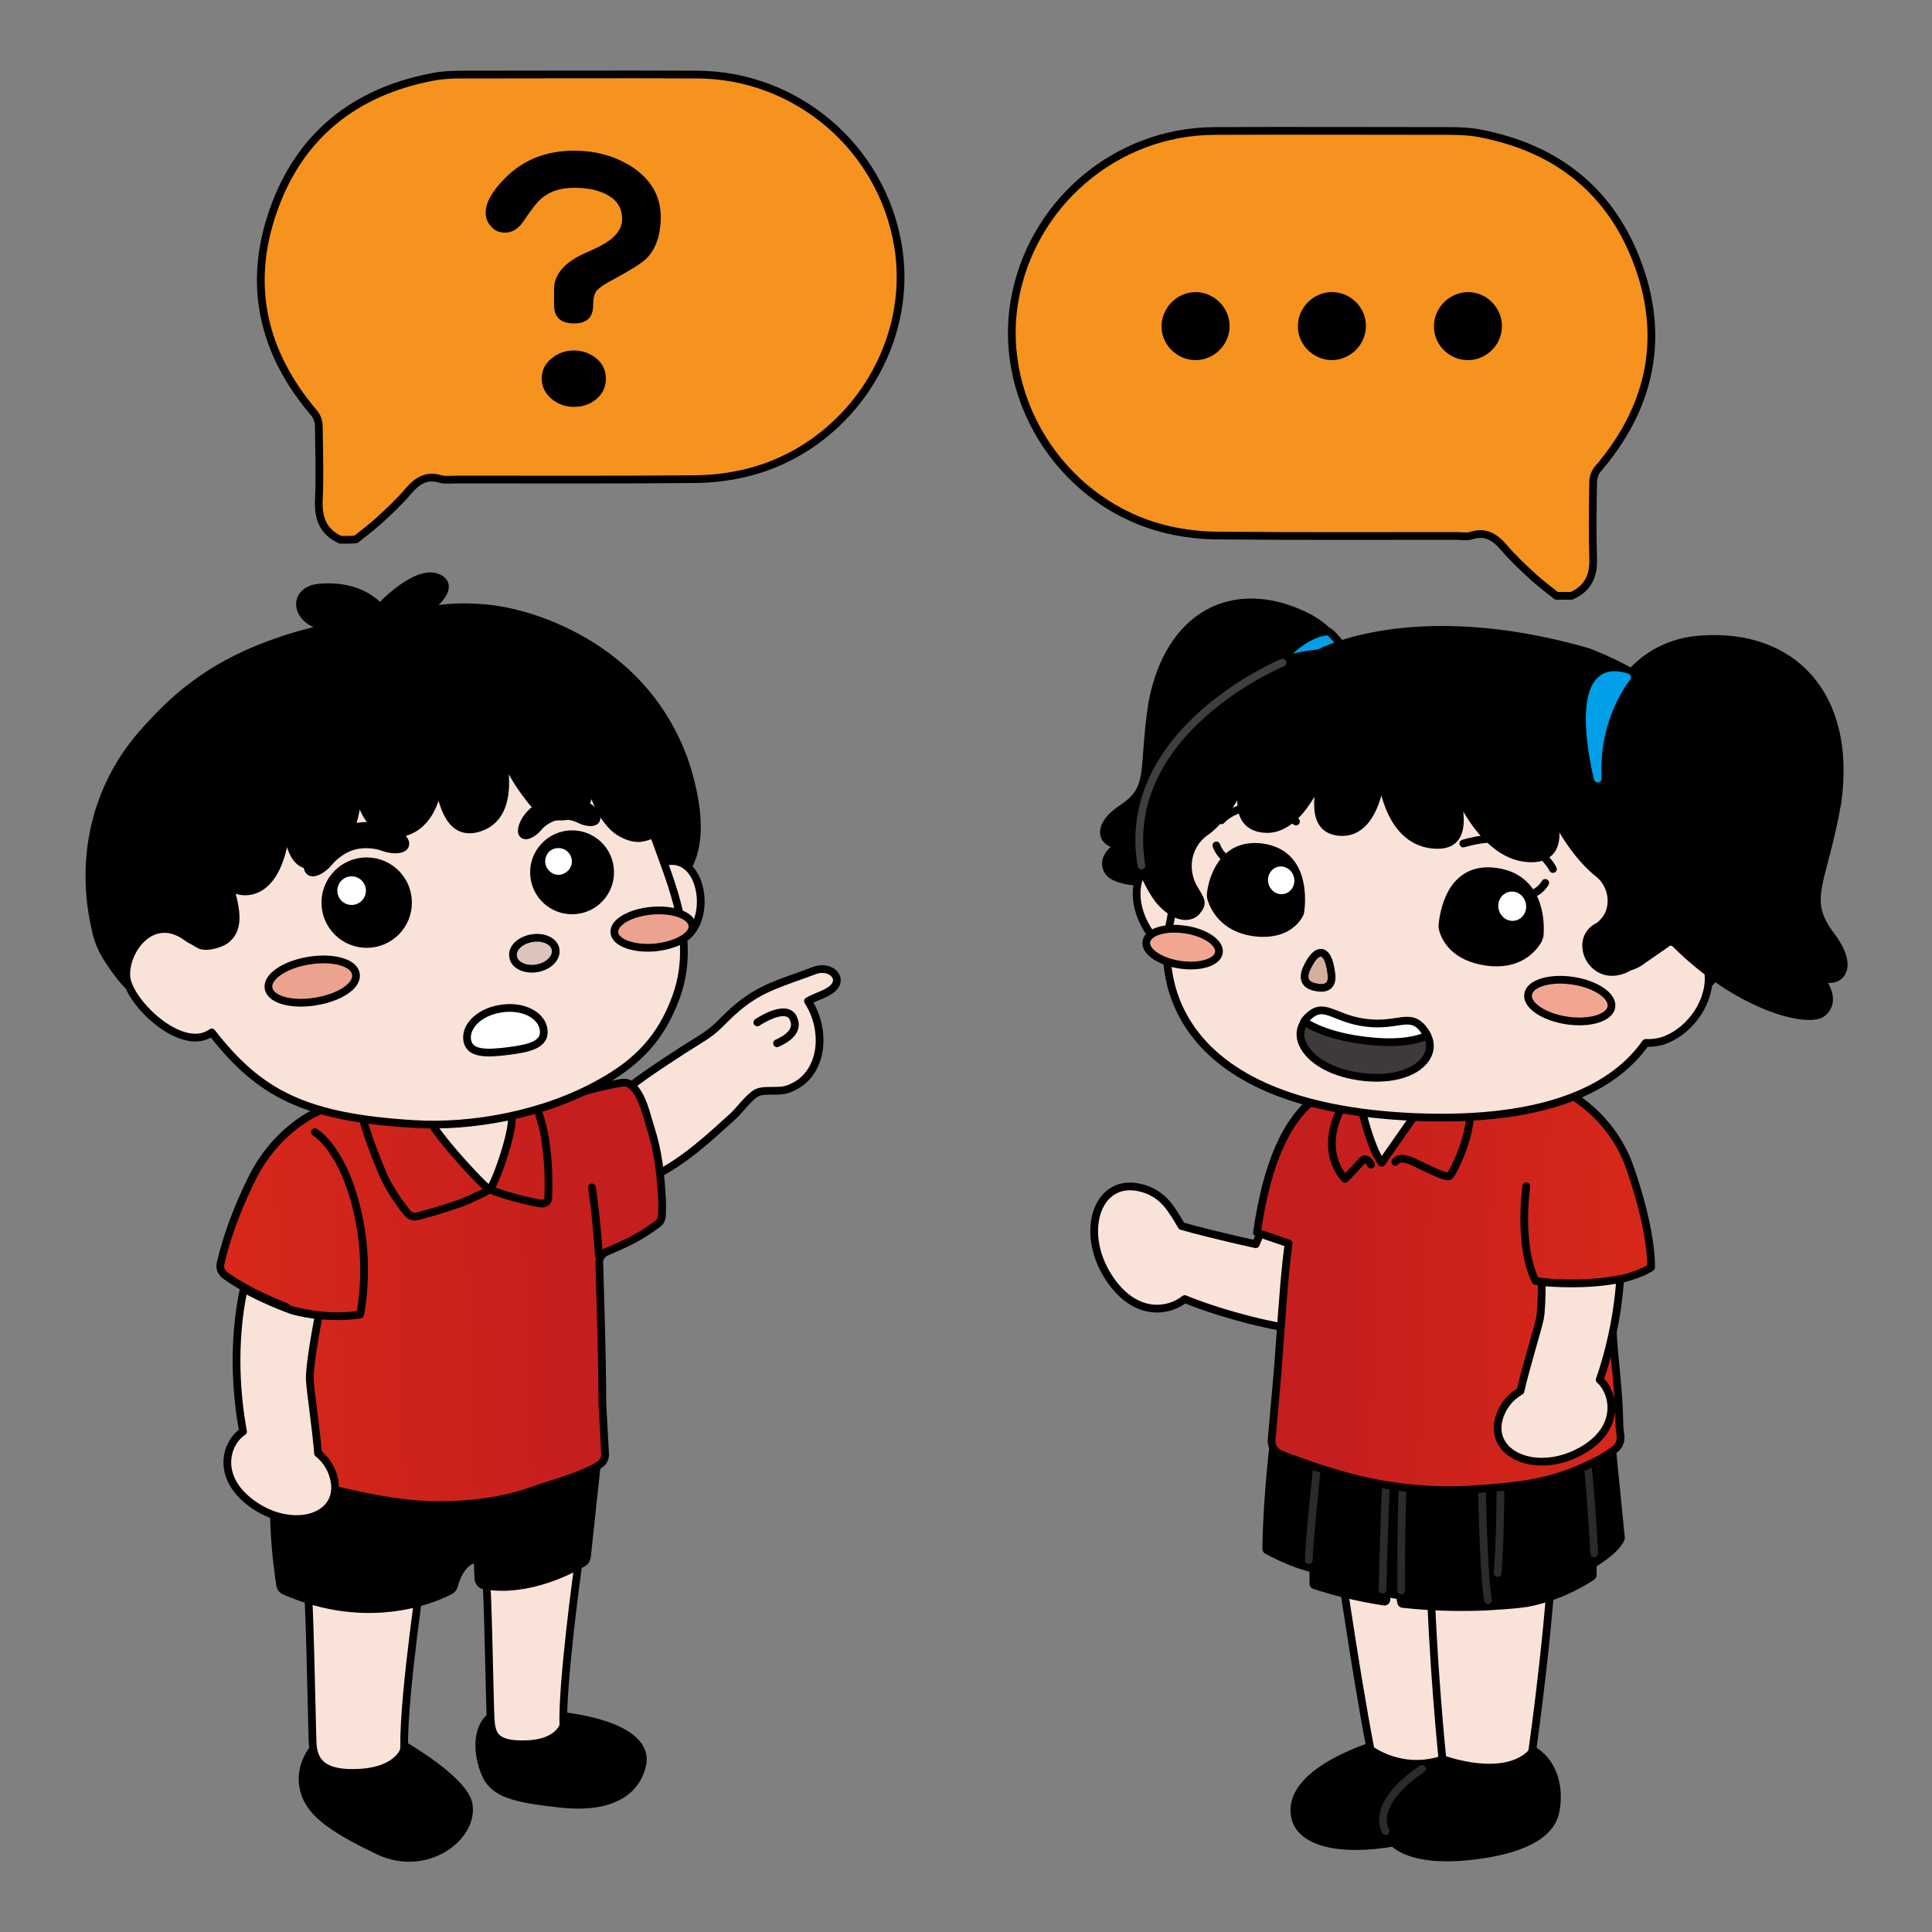 <?xml version="1.0" encoding="utf-8"?>
<!-- Generator: Adobe Illustrator 25.0.0, SVG Export Plug-In . SVG Version: 6.00 Build 0)  -->
<svg version="1.1" id="圖層_1" xmlns="http://www.w3.org/2000/svg" xmlns:xlink="http://www.w3.org/1999/xlink" x="0px" y="0px"
	 viewBox="0 0 500 500" style="enable-background:new 0 0 500 500;" xml:space="preserve">
<rect x="0" y="0" width="500" height="500" fill="#808080" stroke="none"/>
<style type="text/css">
	.st0{stroke:#000000;stroke-width:2;stroke-linecap:round;stroke-linejoin:round;stroke-miterlimit:10;}
	.st1{fill:#F9E2D7;stroke:#000000;stroke-width:2;stroke-linecap:round;stroke-linejoin:round;stroke-miterlimit:10;}
	.st2{fill:none;stroke:#000000;stroke-width:2;stroke-linecap:round;stroke-linejoin:round;stroke-miterlimit:10;}
	.st3{fill:url(#SVGID_1_);stroke:#000000;stroke-width:2;stroke-miterlimit:10;}
	.st4{stroke:#000000;stroke-width:2;stroke-miterlimit:10;}
	.st5{fill:#FFFFFF;}
	.st6{stroke:#000000;stroke-width:2;stroke-miterlimit:10;}
	.st7{fill:#DDC4BA;stroke:#000000;stroke-width:2;stroke-linecap:round;stroke-linejoin:round;stroke-miterlimit:10;}
	.st8{fill:#EBA28F;stroke:#000000;stroke-width:2;stroke-linecap:round;stroke-linejoin:round;stroke-miterlimit:10;}
	.st9{fill:#FFFFFF;stroke:#000000;stroke-width:2;stroke-linecap:round;stroke-linejoin:round;stroke-miterlimit:10;}
	.st10{fill:#253037;stroke:#000000;stroke-width:2;stroke-linecap:round;stroke-linejoin:round;stroke-miterlimit:10;}
	.st11{stroke:#000000;stroke-width:3;stroke-linecap:round;stroke-linejoin:round;stroke-miterlimit:10;}
	.st12{fill:none;stroke:#2B2B2B;stroke-width:2;stroke-linecap:round;stroke-linejoin:round;stroke-miterlimit:10;}
	.st13{fill:url(#SVGID_2_);stroke:#000000;stroke-width:2;stroke-linecap:round;stroke-linejoin:round;stroke-miterlimit:10;}
	.st14{fill:#009FE8;stroke:#000000;stroke-width:2;stroke-linecap:round;stroke-linejoin:round;stroke-miterlimit:10;}
	.st15{fill:#F9E2D7;stroke:#000000;stroke-width:2;stroke-linecap:round;stroke-linejoin:round;stroke-miterlimit:9.999;}
	.st16{fill:#3E3A39;stroke:#000000;stroke-width:2;stroke-linecap:round;stroke-linejoin:round;stroke-miterlimit:10;}
	.st17{fill:#D5AF9D;stroke:#000000;stroke-width:2;stroke-linecap:round;stroke-linejoin:round;stroke-miterlimit:10;}
	.st18{fill:#F2A692;stroke:#000000;stroke-width:2;stroke-linecap:round;stroke-linejoin:round;stroke-miterlimit:9.999;}
	.st19{fill:#F2A692;stroke:#000000;stroke-width:2;stroke-linecap:round;stroke-linejoin:round;stroke-miterlimit:9.999;}
	.st20{fill:#009FE8;stroke:#009FE8;stroke-width:2;stroke-linecap:round;stroke-linejoin:round;stroke-miterlimit:10;}
	.st21{fill:none;stroke:#3F3F3F;stroke-width:2;stroke-linecap:round;stroke-linejoin:round;stroke-miterlimit:10;}
	.st22{fill:#F6921E;stroke:#000000;stroke-width:2;stroke-linecap:round;stroke-linejoin:round;stroke-miterlimit:10;}
</style>
<g>
	<path class="st0" d="M85.8,447.9c0,0-8.9,5.8-7.3,14.6c1.1,6.1,6.5,10.3,19.5,16.5c12.2,5.8,24.6-3.4,23.3-11.9
		c-0.9-6.3-16.6-15.3-16.6-15.3L85.8,447.9z"/>
	<path class="st0" d="M133.8,442.6c-10.2-1-11.3,8.9-8.3,16.2c2.2,5.5,7.8,6.7,19.5,8c15.5,1.7,20.1-5,21.2-10
		c2.3-10.6-20.6-12.7-20.6-12.7S138.2,443,133.8,442.6z"/>
	<path class="st1" d="M79.2,405c0.9,3.6,1.5,41.5,1.7,46c0.2,5.3,3.1,8.2,11.8,7.8c7.5-0.3,10.5-3.4,11.5-5.1
		c0.3-0.5,0.4-1.1,0.4-1.8c-0.2-13.5,5-47.9,5-47.9L79.2,405z"/>
	<path class="st1" d="M125.6,406.2c0.7,3.1,1.1,35.2,1.4,39.1c0.3,3.8,1.3,6.4,9.4,6.1s9.4-4.8,9.4-4.8c-0.4-11,3.8-41.3,3.8-41.3
		L125.6,406.2z"/>
	<path class="st0" d="M153.3,373.8c-11.6-1.8-77.6-11.8-80.9,1.5c-3.1,12.7-0.6,30.4,0.1,34.9c0.1,0.7,0.5,1.2,1.1,1.5
		c22.2,9.7,39.4,1.8,43-0.1c0.4-0.2,0.7-0.7,0.9-1.2c1.9-7.2,6.1-7,6.1-7l0.2,5.1c0.1,1,0.7,1.7,1.5,1.8c11.3,2,22.7-4.1,25.7-5.9
		c0.5-0.3,0.8-0.9,0.9-1.5l2.9-27C154.9,374.9,154.2,374,153.3,373.8z"/>
	<g>
		<path class="st1" d="M163.2,281.1c3.7-3,13.7-9.5,17.8-12c5.1-3.1,5.4-4.6,9.9-8.4c6.1-5.1,11-6.2,19.8-9.5c4.4-1.7,8.1,2.3,4.3,5
			c-1.6,1.2-4.1,1.8-5.9,2.9c4.9,7.4,4.2,19.3-5,22.7c-2.6,1-6.1,0-8.2,1c-2,1-4.5,4.5-6.1,6c-6.3,5.7-12.5,11.5-20.2,15.4
			c-3.4,1.7-4.5,2.9-6.7-0.4c-0.9-1.5-2.8-9.7-3.1-15.5C159.8,285.5,161,282.8,163.2,281.1L163.2,281.1z"/>
		<path class="st2" d="M201.1,270c1.8-0.8,6.1-3,4.1-6.7c-2-3.6-9.2,1.3-9.2,1.3"/>
	</g>
	
		<linearGradient id="SVGID_1_" gradientUnits="userSpaceOnUse" x1="-1794.158" y1="900.442" x2="-1679.271" y2="900.442" gradientTransform="matrix(-0.999 3.610675e-02 3.610675e-02 0.999 -1653.408 -501.4)">
		<stop  offset="0.232" style="stop-color:#C51E1E"/>
		<stop  offset="0.403" style="stop-color:#CA211D"/>
		<stop  offset="0.984" style="stop-color:#D72819"/>
	</linearGradient>
	<path class="st3" d="M155.9,363.3c-0.1-16.7-0.7-31.3-0.8-36.5c-0.1-1.2,0.7-2.3,1.8-2.8c6.8-2.9,9.1-4.2,13.2-7.2
		c0.7-0.4,1.1-1.2,1.2-2c0.1-1.5,0.1-3.7,0-4.7c-0.3-6.1-1-12.3-2.9-18.1c-1.1-3.4-2.1-8.7-5-11.1c-0.6-0.6-1.5-0.8-2.3-0.7
		c-7.6,1.2-15.9,3.9-22.1,6.5c-0.8,0.3-1.6,0.3-2.4-0.1c-5-2.2-31.6,0-35.3,0.1c-2.9,0.1-5.8,0.1-8.7,0.3c-0.3,0-0.5-0.1-0.6-0.3
		c-0.4-0.6-1-1-1.6-1.1c-2.6-0.2-6.6,1-10.7,3.4c-6.1,3.7-11,9.1-14.3,15.6c-2.4,4.8-6.1,12.9-8.3,22.3c-0.3,1.2,0.1,2.3,1.1,3.1
		c2.3,1.7,7.2,4.8,15.3,8c1.2,0.4,1.9,1.6,1.8,2.9c-0.2,4.2-0.7,14-1,22.1c-0.3,7.5-0.3,13.5-0.3,16.5c0,1.2,0.8,2.3,1.9,2.7
		c3.4,1.3,9.3,3,11.7,3.6c8.9,2.1,18.3,3.9,27.4,3.7c7.7-0.1,15.4-1.1,22.7-3.7c3.1-1.2,14.5-4.2,17.9-7.1c0.7-0.6,1-1.4,1-2.3
		L155.9,363.3z"/>
	<path class="st1" d="M64,388.2c10.1,8.4,23.4,5.4,22.7-3.9c-0.4-3.9-2.3-6.5-4.4-8.2c-0.4-5.6-1.9-15.6-2.1-18.7
		c-0.3-3.9,2.3-17,2.3-17l0,0c-2-0.2-4.3-0.6-6.7-1.2c-5.5-2-9.6-4-12.7-5.7c-3.1,14.5-1.8,28.4-0.2,37
		C59.1,372.8,55.6,381.1,64,388.2z"/>
	<path class="st1" d="M132.2,288.5c1.4,2-3.4,16.5-5.5,19.5c-3.3-2.7-17.6-18.3-16.6-21C113.9,286.6,132.4,285.8,132.2,288.5z"/>
	<path class="st2" d="M126.9,307.9c3.5,1.4,9,2.9,13.2,3.6c1,0.1,1.8-0.6,1.8-1.5c0.1-4,0.1-7.9-0.4-12c-0.4-3.1-0.5-4.8-2-9.7"/>
	<path class="st2" d="M93.5,287.1c0.1,1.1,0.3,2,0.5,2.8c1.3,4.6,3.4,10,5.1,14c1.5,3.4,3.7,6.7,6,9.6c1,1.3,1.7,1.6,3.2,1.2
		c2.6-0.7,5.6-1.5,9.9-3c1.7-0.5,4.2-1.6,8.5-3.8"/>
	<path class="st2" d="M75.8,339.1c9.5,2.6,17.4,1.1,17.4,1.1s2.5-11.4-0.3-24.8C89.2,297.3,81.5,293,81.5,293"/>
	<path class="st2" d="M155,324.9c-0.7-10.7-1.8-17.6-1.8-17.6"/>
	<g>
		<path class="st0" d="M24.7,240.3L24.7,240.3c0.5,2.8,1.6,5.4,3.2,7.9c5,7.7,9.3,11.7,18.3,14.7c-0.5-0.2,0.1,1.5,0,0.9
			c13.1-7.5,26.7-7.9,41.1-11c14.5-3.1,28.5-9.1,43.2-12.1c11.7-2.4,18.3-8.6,29.7-7.3l5.1-1c17.3-2.8,17.2-19,12-35
			c-12-34.4-47.5-39.4-47.5-39.4c-4.3-0.9-13.5-1.4-19.1,0.2v-0.5c0,0,7.2-5.2,3.3-7.8c-5.5-3.7-15.7,7.3-15.7,7.3
			s-4.7-6.2-15.9-5.1c-7.1,0.8-6.4,9.3,3,10.3c-5.2,1-11.9,2.8-18.9,5.7c-15.2,6.2-23.5,15-28.5,20.5
			C24.1,203.6,20.7,223,24.7,240.3z"/>
		<path class="st1" d="M166.8,228.5c-1.2,4.7,0.9,21.9,11,13.7c7.3-5.8,3-25.8-9.6-17.3C166.8,230.4,166.8,227.6,166.8,228.5z"/>
		<path class="st1" d="M165.5,216.9c-2.1,0.1-4.2-0.9-5.8-2c-3.6-2.8-6.7-8.9-6.4-13.2c-0.1-0.2-0.2-0.2-0.4-0.3
			c0,2.3-0.3,4.8-1.6,7c-1.4,2.4-4.4,3.1-7.2,2.9c-3.9-0.4-6-3.2-8-5.9c-1.4-1.9-2.6-3.7-3.7-5.8c-0.8-1.4-1.5-4-2.6-5.2
			c1.2,5.6,2.8,17-5.7,19.8c-7.9,2.6-9.5-6.6-10.7-11.3c-2,16.8-19.7,17.2-20.7,0c0.1,6.1-2.2,18.4-9.8,20.7
			c-6.9,2.1-8.2-5.1-8.6-10.3c-0.7,5-1.9,13.1-7,16.3c-1.9,1.2-4.6,1.5-6.5,0.5c-0.6-0.3-1-0.9-1.2-0.5c0.8,4,3.3,10.5-1.4,13.8
			c-1.5,1-5.2,2-6.7,1l-1.9-1.1c-0.5-0.2-0.9-0.5-1.3-0.8c-9.6-6.9-17,5-15.4,11.4c1.8,6.8,14.6,18.6,21.9,13.3
			c12.4,15.9,24.1,22,52.4,23.7c14.6,0.9,33.3-2.3,48.1-10.6c9.8-5.4,15.8-11.8,19.6-22.1c5.5-14.9-1-28.9-5.8-42.4
			C168.3,216.3,166.7,216.8,165.5,216.9z"/>
		<g>
			<ellipse class="st4" cx="94.9" cy="233.6" rx="10.7" ry="10.7"/>
			<circle class="st5" cx="91" cy="230.5" r="3.7"/>
		</g>
		<g>
			<path class="st6" d="M147.7,215.9c5.4-0.2,10,4,10.2,9.5c0.2,5.4-4,10-9.5,10.2c-5.4,0.2-10-4-10.2-9.5
				C138,220.7,142.3,216.1,147.7,215.9z"/>
			<path class="st5" d="M144.4,219.5c1.9-0.1,3.5,1.4,3.6,3.3c0.1,1.9-1.5,3.5-3.3,3.6c-1.9,0.1-3.5-1.5-3.6-3.3
				C141,221.1,142.5,219.5,144.4,219.5z"/>
		</g>
		<path class="st6" d="M79.8,225.1c0.9,1.8,3.9-0.2,5.3-1.9s3.8-3.6,6.5-4.3c2.6-0.7,5.7-0.4,7.7,0.4c2.1,0.8,5.8,0.9,5.6-1.1
			c-0.2-2-6-6.1-14.5-3.8S78.8,223.2,79.8,225.1z"/>
		<path class="st6" d="M135.1,215.5c0.6,1.6,3,0.1,4.1-1.2c1.1-1.4,3-2.7,5.1-3.1c2-0.4,4.3,0.1,5.8,0.9c1.6,0.8,4.3,1.2,4.3-0.5
			s-4.3-5.7-10.8-4.4C137.1,208.5,134.6,213.8,135.1,215.5z"/>
		<path class="st7" d="M137.7,242.8c3-0.5,5.8,0.8,6.1,3s-1.9,4.3-4.9,4.8s-5.8-0.8-6.1-3C132.4,245.4,134.6,243.3,137.7,242.8z"/>
		<path class="st8" d="M80,248.6c6.2-1,11.7,0.5,12.1,3.5c0.5,3-4.2,6.1-10.5,7.1c-6.2,1-11.7-0.5-12.1-3.5
			C69,252.8,73.7,249.6,80,248.6z"/>
		<path class="st8" d="M168.6,235.7c5.6-0.5,10.3,1.2,10.6,3.8s-4,5.1-9.6,5.7c-5.6,0.5-10.3-1.2-10.6-3.8
			C158.7,238.7,163.1,236.2,168.6,235.7z"/>
		<path class="st9" d="M120.9,269.1c0.5,3.8,5.2,3.6,10.7,2.9c5.5-0.7,9.6-1.7,9.1-5.5s-5.3-6.3-10.8-5.5
			C124.4,261.7,120.4,265.4,120.9,269.1z"/>
	</g>
</g>
<g>
	<path class="st1" d="M330.3,309.3L325,322c0,0-10.3-2.2-19.2-4.7c-1.7-3-3.2-5-3.2-5c-1.8-2.4-4.7-4.7-9.1-5.2
		c-10.5-1.1-14.3,13.8-5.2,25.4c6.5,8.2,14.3,6.9,18.3,3.7c10.2,4.2,25.4,7.8,29.5,7.7c4.8-0.2,9.3-29.6,9.3-29.6L330.3,309.3z"/>
	<g>
		<g>
			<path class="st0" d="M358.1,450.9c0,0-25.1,6.7-23,19c0.9,5.9,9.1,9.3,23.4,7.3c10.9-1.6,16.1-3.1,18.2-9.5
				c2.8-8.5,1.9-20.1-7.6-18.9C365,449.4,358.1,450.9,358.1,450.9z"/>
			<path class="st0" d="M381.4,452.2c0,0-25.4,6.8-23.4,20c1,6.4,9.3,9.9,23.9,8c11-1.4,19.5-4.8,20.7-11.6
				c1.7-9.3-3.2-17.6-12.9-17.3C385.7,451.5,381.4,452.2,381.4,452.2z"/>
			<path class="st1" d="M345.4,394.8c0,0,5.1,36.4,9.3,58c0,0,8.1,6.2,18.8,2.5c0,0,15.8,5.9,23-1.8c0,0,5.9-41.7,5.3-58.9
				L345.4,394.8z"/>
			<path class="st2" d="M373.3,455.3c0,0-2.7-26.1-3.2-50.3"/>
			<path class="st10" d="M394.6,448.9"/>
		</g>
		<path class="st11" d="M340.4,405.6v4.2c4.7,1.5,10.6,3.1,17.9,4.2v-2.3c0,0,2.2,0.5,4.4,0.7l0.4,2.2c6.3,0.7,13.3,1,21.2,0.7
			c1.2-0.1,7.7-0.4,10.5-0.9l0,0c0.1,0,0.2,0,0.2,0c7.2-1.4,12.7-4.2,16.7-6.8v-3.1c0,0,6-3.4,7.3-6.5l0,0l-2.5-25.1l-86.1-1.8
			c0,0-2,15.1-2.2,29.7C330.9,402.2,335.2,404.4,340.4,405.6z"/>
		<path class="st12" d="M340.9,379.2c0,0-2,18.4-2.2,24.6"/>
		<path class="st12" d="M357.8,411.4c0,0,0.5-21.7,1-28.6"/>
		<path class="st12" d="M362.6,411.6c0,0,0-22,0.5-28"/>
		<path class="st12" d="M410.7,377.3c0,0,1,8.3,1.9,24.7"/>
		<path class="st12" d="M383.5,382.7c0,0,0.3,24.1,1.6,31.4"/>
		<path class="st12" d="M388.3,379.7c0,0,0.2,14.7-0.7,27.4"/>
		<path class="st12" d="M368,457.8c0,0-13.2,8.2-9.4,16.1"/>
		
			<linearGradient id="SVGID_2_" gradientUnits="userSpaceOnUse" x1="324.615" y1="175.739" x2="427.093" y2="172.036" gradientTransform="matrix(1 0 0 -1 0 502)">
			<stop  offset="0.232" style="stop-color:#C51E1E"/>
			<stop  offset="0.403" style="stop-color:#CA211D"/>
			<stop  offset="0.984" style="stop-color:#D72819"/>
		</linearGradient>
		<path class="st13" d="M427.3,328c0,0,0.5-8.7-5.5-25.9c-5.2-14.8-18.3-20.9-20.6-21.3c-3-3-4.2-0.4-6.9-3.6
			c-5.9-6.8-9.5-6.4-18.2-6.7c-8.2-0.3-20.8,0.2-28.1,4.6c-2.8,1.7-4.6,5.1-6.1,8.1c-0.4,0.8-1,0.1-1.3,0.9
			c-7.6,5.6-12.7,16.8-15.3,34.9l8.2,2.8c-0.9,6.4-1.4,13.1-2.5,28.5c-0.3,4.6-0.9,10.7-1.9,22.2c-0.2,1.7,0.8,3.2,2.4,3.9
			c5.6,2.2,12.2,4.4,17.8,5.9c10.6,2.8,21.8,3.9,32.7,3.1c10.4-0.8,18-1.3,28.2-5.9c2.3-1,5.4-2.6,7.8-4.5c1-0.8,1.5-2,1.4-3.3
			c-0.1-1-0.3-2-0.3-3.1c-0.1-6.5-0.8-12.9-1.4-19.3c-0.5-5.7-0.6-11.7-0.6-17.8C424.1,330.3,427.3,328,427.3,328z"/>
		<path class="st1" d="M351.6,283.9c0,0,2.9,13.4,6,17l12.3-17.6L351.6,283.9z"/>
		<path class="st2" d="M361.1,300.7c0,0,0.9-1.8,4.7,0c3.8,1.8,8.6,4.3,9.4,3.6c0.8-0.7,7.6-13.7,4.5-21.3"/>
		<path class="st2" d="M354.8,301.4c0,0-1.2-2.4-2.4-0.9c-1.3,1.5-4.3,4.6-4.3,4.6s-7.7-7.2,0-20.1"/>
	</g>
	<path class="st2" d="M395,307c0,0-2.2,15.2,2.4,24.5c0,0,7.9,1.5,19.5,0"/>
	<path class="st1" d="M414,357.1c2.2-6.3,4.6-15.6,5.3-26.1c-8.5,1.8-18.3,1-20.3,0.8c0,3.7-0.1,7.7-0.5,9.6
		c-0.7,3.1-3.8,13.1-5,18.6c-2.4,1.4-4.7,3.7-5.7,7.6c-2.1,9.4,10.9,14.4,22.3,7.4C419.8,369,417.5,360.1,414,357.1z"/>
	<g>
		<path class="st0" d="M348.9,193.4c-3.2,9.6-9.5,17.8-17.8,23.4c-21.1,14.5-42.1,12.7-44.3,8.7c-2.5-4.3,3.8-7.3,3.8-7.3
			c-4.2,1.4-8.4-3.5-0.3-8.9c8.2-5.4,5.2-9.5,7.9-27.3c4.3-23,20.9-31.3,39-22.9C348.6,164.3,354.2,177.2,348.9,193.4z"/>
		<path class="st14" d="M326.3,180.4c5.5-14.9,16.7-17.7,17.8-16.8c1.1,0.8,4,4.5,4,4.5S320.8,195.3,326.3,180.4z"/>
		<g>
			<path class="st0" d="M338.1,194.6c4.8,14.4,100.5,77.4,111.5,45.5c9-26-1.3-57-38.7-71.4c-45.3-13-69.4,0.3-69.4,0.3
				S333.3,180.2,338.1,194.6z"/>
			<path class="st0" d="M393.9,185.2c0,0,5.8,98.3,39.8,76.6s6.3-63.9,6.3-63.9L393.9,185.2z"/>
			
				<ellipse transform="matrix(0.816 -0.579 0.579 0.816 -79.895 220.542)" class="st15" cx="306" cy="235.6" rx="10.4" ry="14.8"/>
			<path class="st1" d="M366.4,289.1c35,1.4,51.8-8.2,59.5-19.2c1.3,0.1,2.6-0.1,4-0.4c6.7-2,12.2-9.1,12.3-16.1
				c0.1-6.7-4.7-10.7-11-9.5c-2-11.5,3.6-24.2-5.1-43.8c-8.8-19.9-27.7-26.8-58.1-28s-49.4,4.2-58.8,23.2c-9.3,19-3.8,32.5-6.5,43.9
				C300,250.7,301.3,286.4,366.4,289.1z"/>
			<path class="st0" d="M299.9,232.9L299.9,232.9L299.9,232.9c3.6,4.2,7.3,5.2,9.6,3.2l0,0c2.1-2.5,1.4-2.9-0.8-6.7
				c-0.3-0.6-0.6-1.3-0.8-2c-1.4-4.6,0.3-9.5,4.1-12.1c6.3-4.4,10.7-15.3,10.7-15.3s-5.4,13.5,4.3,14.5c9.7,1.1,15.4-15.3,15.4-15.3
				c-1.1,5.5-3.7,15.4,4.2,16.1c9.9,0.9,11-15.6,11-15.6c-0.2-0.2-0.2-2.4-0.2-5.1h0.4c-0.1,3-0.1,5.4-0.3,5.6
				c0,0,1.1,17.2,13.3,18.4c9.9,1,6.8-9.6,5.6-15.5c0,0,6.7,18,18.8,19c12.1,1,5.7-13.8,5.7-13.8S406,220,413.6,226
				c3.5,2.7,4.6,8,2.1,11.7c-0.7,0.9-1.4,1.8-2.5,2.3c-6.4,3.7-0.6,15.5,8.5,10.2l0,0c1.1-0.3,2.4-0.9,3.5-1.8l5.2-3.6
				c1.8-1.2,3.4-2.6,4.8-4.2c4-4.3,5.9-7.6,7.1-13.3c1.4-6.8-17.2-33.5-17.2-33.5s-17.6-22.4-18.6-22c-0.3,0.1-3.7,1.3-8.6,2.8
				c-9.5-5.4-29.7,2.3-42.1-3.5c-13.4-6.5-44.8,0.9-59.3,30.7C288.6,219,299.9,232.8,299.9,232.9z"/>
			<g>
				<g>
					<path class="st0" d="M324.5,241.3c7.8,1,10.8-2.9,11.7-4.5c0.3-0.4,0.3-0.8,0.4-1.4c0.3-2.9,1.1-14.5-9.9-16.1
						c-10.5-1.4-12.9,8.6-13.3,11.6c-0.1,0.6-0.1,1.2,0.1,1.8C314.2,234.8,316.6,240.2,324.5,241.3z"/>
					<path class="st2" d="M319,223c-3.2-0.9-4.2-4.2-4.2-4.2"/>
					
						<ellipse transform="matrix(0.974 -0.226 0.226 0.974 -42.913 80.799)" class="st5" cx="331.6" cy="227.9" rx="3.4" ry="3.6"/>
				</g>
				<g>
					<path class="st0" d="M384.7,248.9c-8.4-1.2-10.6-6.1-11.2-8.1c-0.2-0.5-0.2-1-0.2-1.4c0.3-3,2-15.4,13.8-13.8
						c11.3,1.5,11.6,12.6,11.4,15.9c0,0.7-0.2,1.3-0.5,1.9C396.8,245.4,393.1,250.1,384.7,248.9z"/>
					<path class="st2" d="M394.6,231.6c3.6,0.1,5.3-3.1,5.3-3.1"/>
					
						<ellipse transform="matrix(0.974 -0.226 0.226 0.974 -42.88 94.484)" class="st5" cx="391.4" cy="234.6" rx="3.6" ry="3.8"/>
				</g>
				<g>
					<path class="st16" d="M352.5,278.7c13.4,1.6,20.2-5.4,16.6-11.2c-3.7-5.9-6.7-1.5-15.4-2.6c-8.7-1.1-11-6-15.5-1.1
						C333.5,268.5,339,277,352.5,278.7z"/>
					<path class="st9" d="M369.4,268c-0.1-0.2-0.3-0.5-0.4-0.7c-3.7-5.9-6.7-1.5-15.4-2.6c-8.7-1-11-6-15.5-1.1
						c-0.3,0.3-0.4,0.5-0.6,0.8c2.5,1.6,7.4,3.9,15.8,4.9C362,270.4,367,269.1,369.4,268z"/>
				</g>
				<path class="st17" d="M340.6,255.5c2.9,0.6,4.2-0.6,4-3.1c-0.3-2.6-0.9-5.4-2.5-5.8c-1.6-0.3-3.1,2.1-4.1,4.4
					C337.1,253.4,337.8,255,340.6,255.5z"/>
				<path class="st2" d="M378.7,218.3c17.6-5.1,23.2,6.6,23.2,6.6"/>
				<path class="st2" d="M335.4,212.6c-12.7-8.2-19.3-0.3-19.3-0.3"/>
				<g>
					
						<ellipse transform="matrix(0.148 -0.989 0.989 0.148 90.097 622.268)" class="st18" cx="406.1" cy="258.9" rx="5.2" ry="10.9"/>
					
						<ellipse transform="matrix(0.148 -0.989 0.989 0.148 18.365 511.477)" class="st19" cx="306" cy="245.1" rx="4.6" ry="9.5"/>
				</g>
			</g>
		</g>
		<path class="st0" d="M413.5,199.6c-0.1,12.2,4,24.2,11.1,34.1c18.4,25.3,43,31.9,47.1,28.4c4.5-3.9-1.5-9.9-1.5-9.9
			c4.3,3.3,11-0.3,3.7-10s-2.2-13,1.6-34.4c4-28-11.7-44.2-35.6-42.3C425,166.6,413.6,178.9,413.5,199.6z"/>
		<path class="st20" d="M413.5,201.5c-0.9-16.1,7.6-26.2,7.6-26.2C405.4,170,413.5,201.5,413.5,201.5z"/>
		<path class="st21" d="M295.4,224c-5.9-35,36.5-52.5,36.5-52.5"/>
	</g>
</g>
<g>
	<path class="st22" d="M88.1,139.7c-4.2-1.9-5.7-5.2-5.6-9.8c0.3-6.6,0.1-13.1,0-19.7c0-1.1-0.5-2.5-1.2-3.3
		C68,91.3,63.9,73.7,70.8,54.3C77.6,35,91.9,23.7,112,19.9c2.5-0.5,5.1-0.6,7.7-0.6c20.3,0,40.6-0.1,60.9,0
		c25.7,0.2,47.6,19,51.8,44.3c4.4,26.4-13.4,52.8-39.8,58.9c-4.3,1-8.7,1.5-13.1,1.5c-20.5,0.2-40.9,0.1-61.4,0.1
		c-1.3,0-2.8,0.2-4-0.1c-3.8-1.2-6.2,0.5-8.5,3.2s-5,5.2-7.6,7.6c-1.9,1.7-3.9,3.2-5.9,4.8C90.8,139.7,89.5,139.7,88.1,139.7z"/>
	<g>
		<path d="M171,56.1c0,4.6-1.2,8.3-3.7,10.8c-1.3,1.3-4.6,3.3-9.8,6.1c-1.6,0.9-2.7,1.7-3.2,2.4c-0.5,0.7-0.8,1.9-0.8,3.6
			c0,3.1-1.6,4.7-4.9,4.7c-3.5,0-5.2-1.6-5.2-4.7v-4.2c0-3.8,2.7-6.9,8-9.3c3.1-1.3,5.1-2.4,6.2-3.2c2.2-1.6,3.4-3.4,3.4-5.6
			c0-3-1.4-5.1-4.3-6.5c-2.2-1.1-4.9-1.6-8.1-1.6c-3.3,0-5.9,0.8-7.9,2.3c-1.3,0.9-3,3-5.1,6.2c-1.4,2.1-3,3.1-4.9,3.1
			c-1.5,0-2.7-0.5-3.6-1.6c-0.9-0.9-1.4-2.1-1.4-3.6c0-2.6,1.7-5.6,5.1-9c4.6-4.6,10.5-7,17.8-7c5.6,0,10.6,1.4,15,4.2
			C168.4,46.4,171,50.7,171,56.1z M156.8,98c0,2.1-0.8,3.9-2.5,5.3s-3.6,2-5.8,2s-4.1-0.7-5.8-2.1c-1.6-1.4-2.5-3.1-2.5-5.2
			s0.8-3.8,2.5-5.2c1.7-1.4,3.6-2.1,5.8-2.1s4.2,0.7,5.9,2.1C156,94.2,156.8,95.9,156.8,98z"/>
	</g>
</g>
<g>
	<path class="st22" d="M402.8,154.2c-2-1.6-4-3.1-5.9-4.8c-2.6-2.4-5.3-4.9-7.6-7.6c-2.3-2.7-4.8-4.4-8.5-3.2
		c-1.2,0.4-2.6,0.1-4,0.1c-20.5,0-40.9,0.1-61.4-0.1c-4.4,0-8.8-0.5-13.1-1.5c-26.4-6.1-44.1-32.5-39.8-58.9
		c4.2-25.3,26.1-44.2,51.8-44.3c20.3-0.1,40.6,0,60.9,0c2.6,0,5.2,0.1,7.7,0.6c20.1,3.8,34.3,15.1,41.2,34.4
		c6.9,19.3,2.7,37-10.6,52.5c-0.7,0.8-1.2,2.2-1.2,3.3c-0.1,6.6-0.2,13.2,0,19.7c0.2,4.6-1.3,7.9-5.6,9.8
		C405.5,154.2,404.1,154.2,402.8,154.2z"/>
	<g>
		<path d="M309.4,93.2c4.8,0,8.8-4,8.8-8.7c0.1-4.8-3.9-8.8-8.6-8.9c-4.9-0.1-9,4-9,8.9C300.6,89.2,304.6,93.2,309.4,93.2z"/>
		<path d="M344.6,93.2c4.8,0,8.8-3.9,8.9-8.7c0.1-4.8-3.8-8.8-8.6-8.9c-4.9-0.1-9,3.9-9,8.8C335.8,89.1,339.8,93.1,344.6,93.2z"/>
		<path d="M380,75.6c-4.8,0-8.8,3.9-8.9,8.7c-0.1,4.8,3.8,8.8,8.6,8.9c4.9,0.1,9-3.9,9-8.8C388.7,79.6,384.7,75.6,380,75.6z"/>
	</g>
</g>
</svg>
